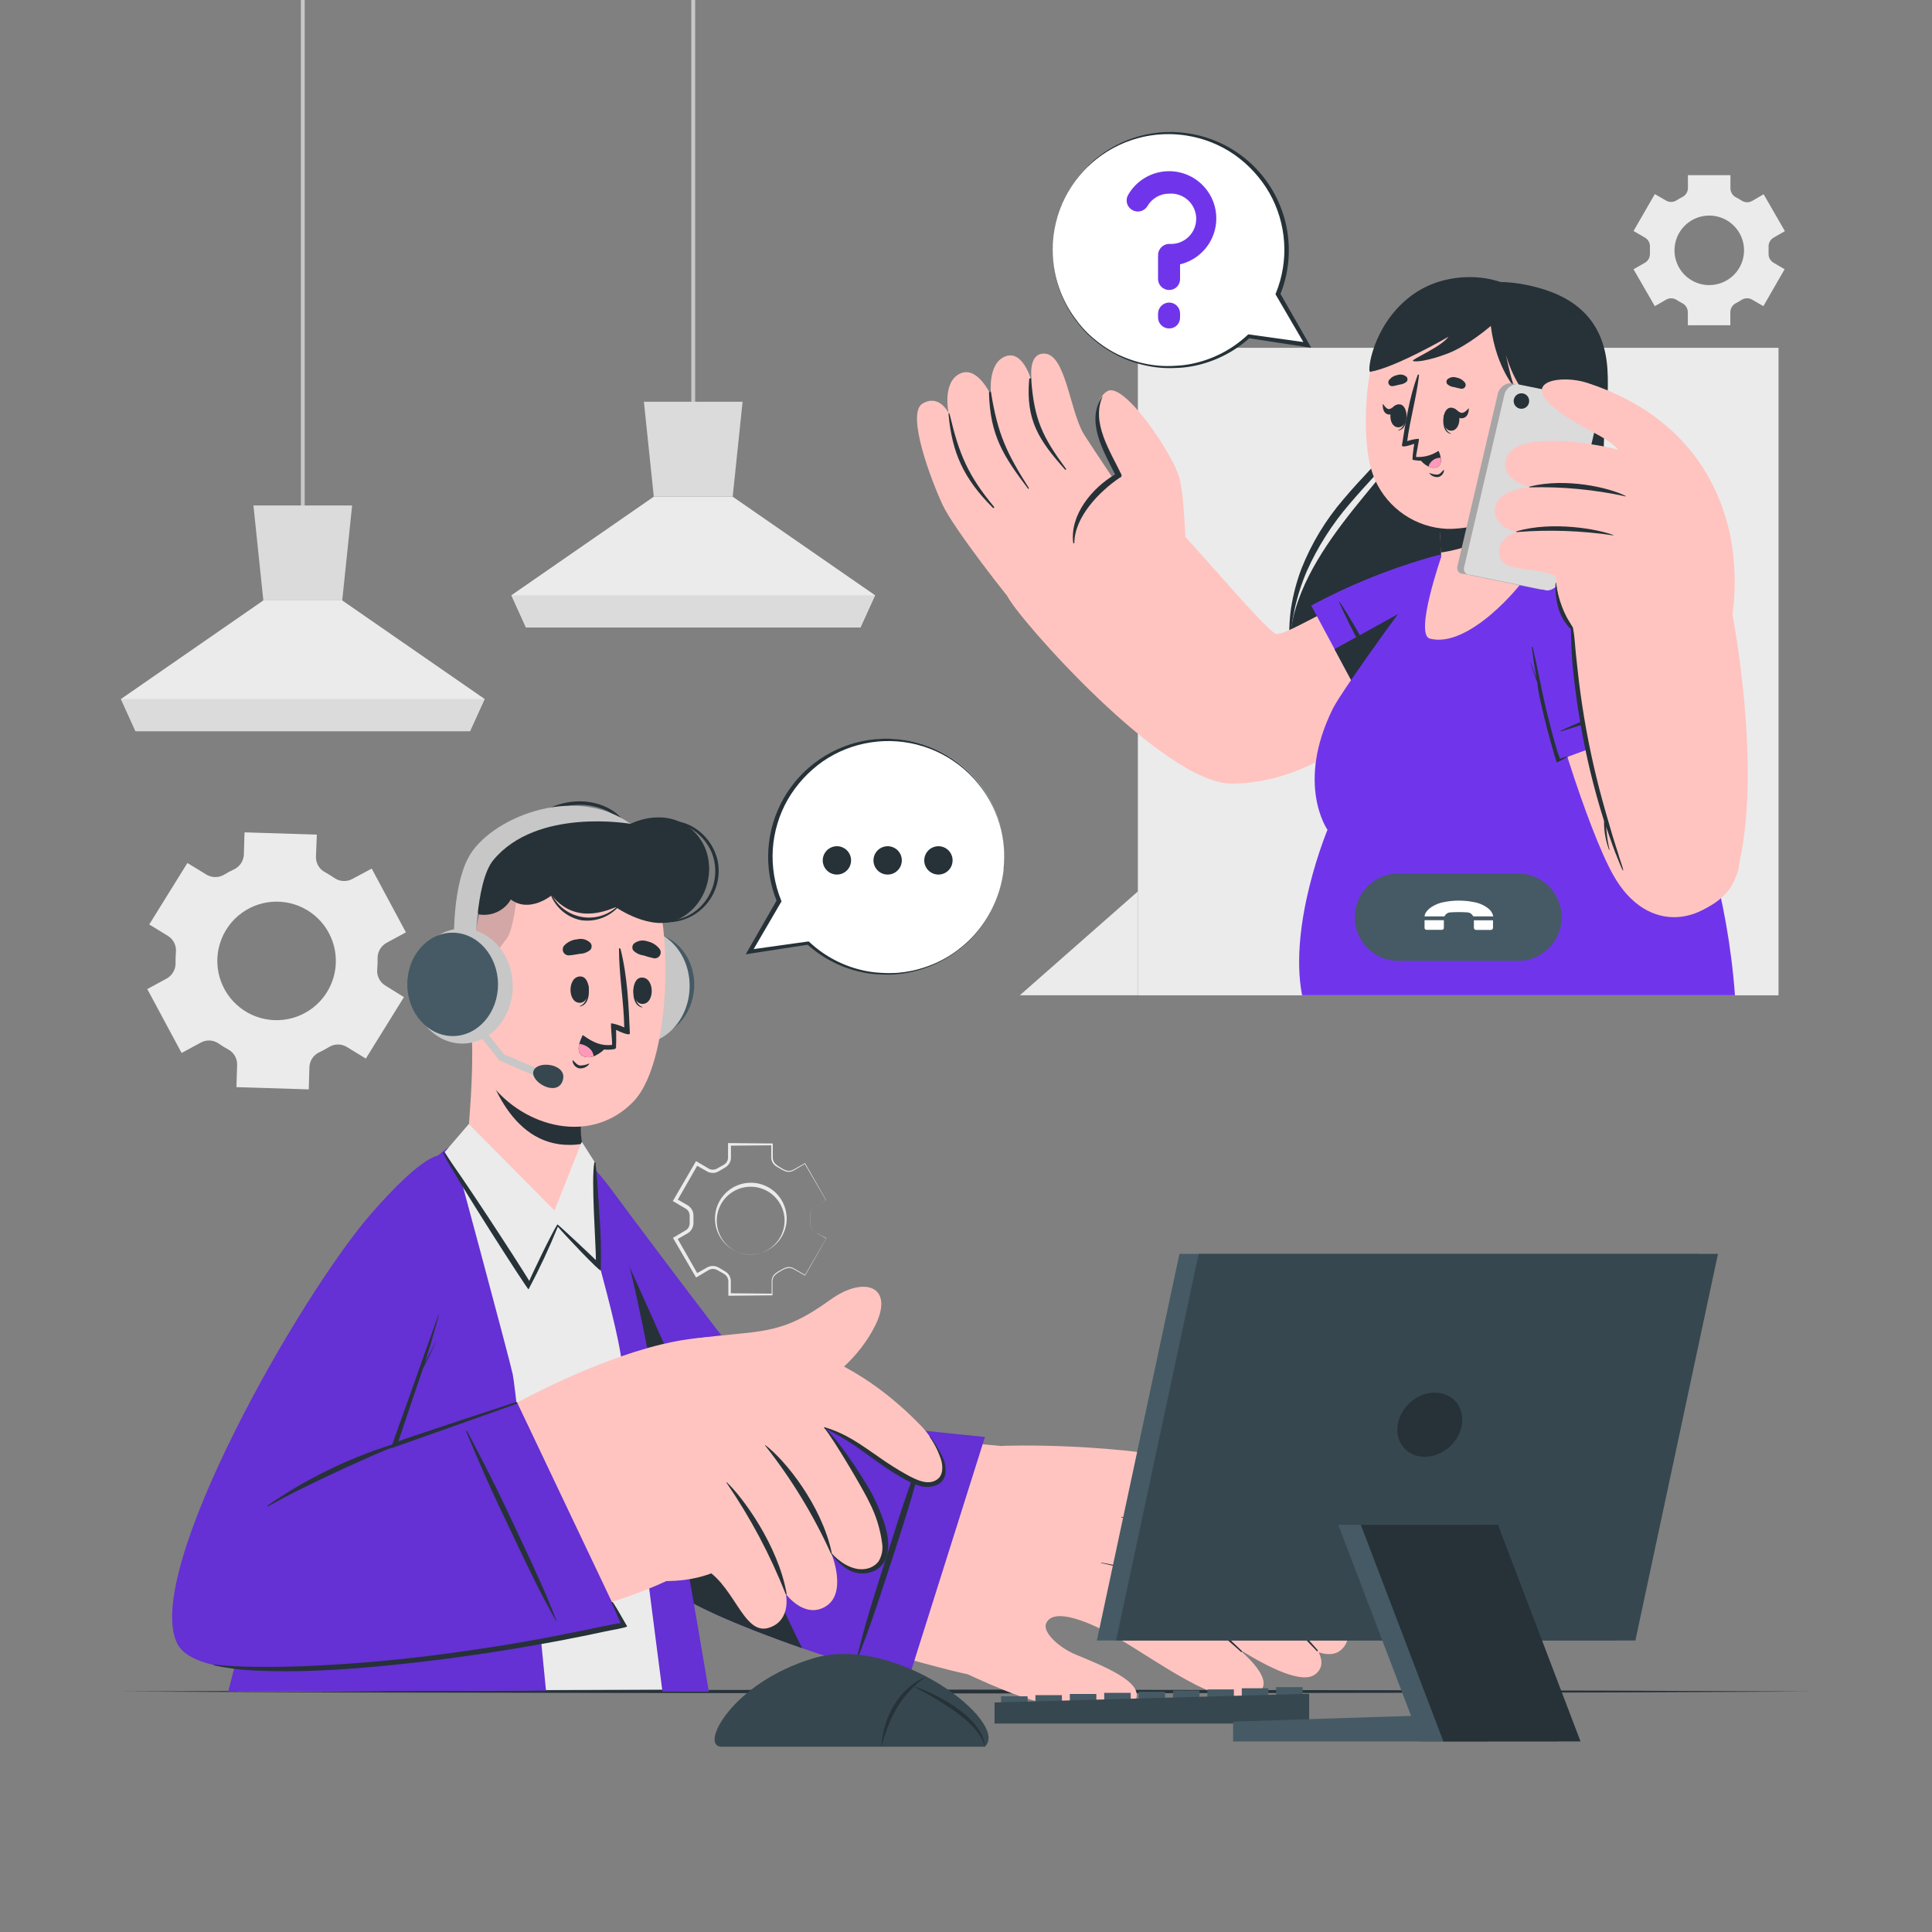 <svg width="500" height="500" viewBox="0 0 500 500" fill="none" xmlns="http://www.w3.org/2000/svg">
<rect x="0" y="0" width="500" height="500" fill="#808080" stroke="none"/>
<path d="M78.859 0H77.859V135.53H78.859V0Z" fill="#C7C7C7"/>
<path d="M125.421 180.9L121.641 189.22H35.071L31.301 180.9L68.151 155.39H88.571L125.421 180.9Z" fill="#EBEBEB"/>
<path d="M91.13 130.81L88.57 155.39H68.15L65.59 130.81H91.13Z" fill="#DBDBDB"/>
<path d="M125.419 180.9L121.629 189.22H35.069L31.289 180.9H125.419Z" fill="#DBDBDB"/>
<path d="M179.91 0H178.91V108.69H179.91V0Z" fill="#C7C7C7"/>
<path d="M226.468 154.05L222.688 162.38H136.118L132.348 154.05L169.198 128.54H189.618L226.468 154.05Z" fill="#EBEBEB"/>
<path d="M192.181 103.97L189.621 128.54H169.201L166.641 103.97H192.181Z" fill="#DBDBDB"/>
<path d="M226.47 154.06L222.68 162.38H136.12L132.34 154.06H226.47Z" fill="#DBDBDB"/>
<path d="M48.497 223.34L38.627 239.25L43.527 242.25C44.214 242.697 44.764 243.324 45.117 244.064C45.47 244.803 45.612 245.625 45.527 246.44C45.447 247.348 45.417 248.259 45.437 249.17C45.465 250 45.263 250.82 44.854 251.542C44.444 252.264 43.843 252.859 43.117 253.26L38.117 255.97L46.997 272.51L51.997 269.8C52.709 269.419 53.511 269.24 54.317 269.284C55.123 269.328 55.902 269.593 56.567 270.05C57.384 270.62 58.232 271.145 59.107 271.62C59.818 272.011 60.406 272.593 60.805 273.299C61.204 274.006 61.399 274.809 61.367 275.62L61.187 281.35L79.907 281.93L80.077 276.18C80.103 275.368 80.355 274.578 80.803 273.9C81.252 273.222 81.88 272.682 82.617 272.34C83.057 272.13 83.487 271.91 83.917 271.68C84.347 271.45 84.767 271.21 85.177 270.96C85.867 270.536 86.662 270.311 87.472 270.311C88.282 270.311 89.077 270.536 89.767 270.96L94.677 273.96L104.537 258.05L99.627 255C98.94 254.554 98.389 253.927 98.036 253.187C97.683 252.448 97.541 251.625 97.627 250.81C97.707 249.906 97.737 248.998 97.717 248.09C97.69 247.26 97.894 246.438 98.305 245.716C98.716 244.994 99.319 244.4 100.047 244L105.047 241.29L96.197 224.79L91.137 227.5C90.403 227.884 89.577 228.057 88.75 227.999C87.924 227.94 87.13 227.653 86.457 227.17C85.707 226.65 84.927 226.17 84.137 225.74C83.409 225.36 82.801 224.785 82.382 224.078C81.963 223.371 81.751 222.561 81.767 221.74L81.997 216L63.287 215.41L63.107 221.16C63.073 221.981 62.812 222.777 62.353 223.458C61.894 224.14 61.255 224.68 60.507 225.02C60.087 225.21 59.677 225.42 59.267 225.64C58.857 225.86 58.457 226.09 58.067 226.33C57.365 226.762 56.557 226.99 55.732 226.99C54.908 226.99 54.1 226.762 53.397 226.33L48.497 223.34ZM62.637 236.22C65.241 234.352 68.365 233.346 71.57 233.344C74.775 233.342 77.9 234.344 80.507 236.21C83.113 238.075 85.07 240.709 86.102 243.744C87.134 246.778 87.19 250.059 86.262 253.127C85.334 256.194 83.468 258.894 80.927 260.847C78.386 262.8 75.296 263.908 72.093 264.016C68.89 264.123 65.734 263.224 63.067 261.446C60.401 259.668 58.359 257.099 57.227 254.1C56.035 250.94 55.919 247.475 56.897 244.242C57.875 241.009 59.893 238.189 62.637 236.22Z" fill="#EBEBEB"/>
<path d="M458.998 68C458.579 67.754 458.236 67.397 458.008 66.968C457.78 66.539 457.676 66.055 457.708 65.57C457.708 65.3 457.708 65.03 457.708 64.76C457.708 64.49 457.708 64.21 457.708 63.94C457.676 63.455 457.78 62.971 458.008 62.542C458.236 62.113 458.579 61.755 458.998 61.51L461.928 59.82L456.428 50.27L453.458 52C453.036 52.242 452.555 52.361 452.068 52.343C451.582 52.326 451.111 52.172 450.708 51.9C450.248 51.61 449.778 51.33 449.288 51.08C448.855 50.863 448.491 50.53 448.235 50.119C447.979 49.708 447.842 49.234 447.838 48.75V45.34H436.838V48.71C436.826 49.19 436.683 49.657 436.423 50.061C436.164 50.465 435.799 50.789 435.368 51C434.878 51.25 434.368 51.53 433.948 51.82C433.545 52.092 433.073 52.246 432.587 52.264C432.101 52.281 431.62 52.162 431.198 51.92L428.268 50.23L422.758 59.78L425.698 61.48C426.125 61.725 426.474 62.086 426.705 62.521C426.935 62.957 427.036 63.449 426.998 63.94C426.998 64.21 426.998 64.48 426.998 64.75C426.998 65.02 426.998 65.29 426.998 65.56C427.03 66.047 426.926 66.534 426.696 66.965C426.466 67.396 426.12 67.755 425.698 68L422.758 69.69L428.268 79.24L431.188 77.55C431.609 77.308 432.09 77.189 432.576 77.205C433.061 77.221 433.533 77.371 433.938 77.64C434.398 77.944 434.876 78.221 435.368 78.47C435.799 78.688 436.162 79.02 436.417 79.432C436.671 79.843 436.806 80.316 436.808 80.8V84.17H447.808V80.79C447.812 80.306 447.949 79.832 448.205 79.421C448.461 79.01 448.825 78.677 449.258 78.46C449.749 78.209 450.226 77.931 450.688 77.63C451.091 77.361 451.561 77.21 452.045 77.194C452.529 77.178 453.008 77.298 453.428 77.54L456.358 79.23L461.858 69.68L458.998 68ZM442.358 73.79C440.578 73.79 438.838 73.262 437.358 72.273C435.878 71.284 434.724 69.879 434.043 68.234C433.362 66.59 433.183 64.78 433.531 63.034C433.878 61.288 434.735 59.685 435.994 58.426C437.253 57.167 438.856 56.31 440.602 55.963C442.348 55.615 444.157 55.794 445.802 56.475C447.446 57.156 448.852 58.31 449.841 59.79C450.83 61.27 451.358 63.01 451.358 64.79C451.356 65.973 451.122 67.145 450.667 68.238C450.212 69.331 449.546 70.323 448.708 71.158C447.869 71.993 446.874 72.654 445.779 73.104C444.684 73.554 443.511 73.784 442.328 73.78L442.358 73.79Z" fill="#EBEBEB"/>
<path d="M210.917 318.86C210.526 318.631 210.2 318.304 209.972 317.911C209.745 317.519 209.622 317.074 209.617 316.62C209.617 316.17 209.617 315.73 209.617 315.28C209.569 314.829 209.596 314.373 209.697 313.93C209.808 313.488 210.036 313.084 210.357 312.76C210.697 312.463 211.073 312.211 211.477 312.01L213.807 310.65V310.7L208.247 301.18H208.377L205.317 302.98C204.754 303.261 204.111 303.339 203.497 303.2C202.919 303.02 202.37 302.757 201.867 302.42L201.107 301.99C200.827 301.844 200.573 301.651 200.357 301.42C199.914 300.959 199.645 300.358 199.597 299.72V296.17L199.827 296.4L188.827 296.5L189.167 296.17V299.73C189.136 300.241 188.974 300.735 188.697 301.166C188.421 301.596 188.038 301.949 187.587 302.19L186.837 302.64L186.087 303.08C185.797 303.262 185.48 303.397 185.147 303.48C184.473 303.628 183.77 303.547 183.147 303.25L180.047 301.48L180.647 301.32L175.177 310.89L174.997 310.22L178.097 312C178.533 312.3 178.887 312.704 179.127 313.175C179.366 313.647 179.483 314.171 179.467 314.7V315.58V316.45C179.473 316.789 179.426 317.126 179.327 317.45C179.119 318.125 178.685 318.708 178.097 319.1L174.997 320.88L175.167 320.25L180.627 329.82L180.067 329.67L183.177 327.92C183.801 327.628 184.506 327.554 185.177 327.71C185.498 327.794 185.805 327.926 186.087 328.1L186.847 328.55L187.597 328.99C187.888 329.15 188.152 329.356 188.377 329.6C188.828 330.092 189.096 330.724 189.137 331.39V334.96L188.867 334.69L199.867 334.8L199.707 334.96V331.41C199.755 330.788 200.016 330.201 200.447 329.75C200.901 329.352 201.405 329.016 201.947 328.75C202.447 328.422 202.988 328.163 203.557 327.98C204.153 327.838 204.781 327.912 205.327 328.19L208.397 329.97H208.327L213.867 320.44L210.917 318.86ZM210.917 318.86L213.847 320.54L208.377 330.1V330.15L205.297 328.4C204.775 328.147 204.181 328.083 203.617 328.22C203.04 328.394 202.493 328.657 201.997 329C201.476 329.264 200.994 329.601 200.567 330C200.18 330.419 199.95 330.96 199.917 331.53V335.07V335.23H199.757L188.757 335.34H188.497V335V331.47C188.456 330.949 188.237 330.459 187.877 330.08C187.695 329.893 187.486 329.735 187.257 329.61L186.477 329.17L185.697 328.73C185.478 328.598 185.238 328.503 184.987 328.45C184.485 328.338 183.959 328.401 183.497 328.63L180.497 330.42L180.147 330.63L179.937 330.27L174.387 320.75L174.157 320.35L174.557 320.12L177.557 318.35C177.956 318.076 178.249 317.674 178.387 317.21C178.455 316.976 178.489 316.734 178.487 316.49V315.59V314.69C178.489 314.447 178.455 314.204 178.387 313.97C178.247 313.51 177.95 313.113 177.547 312.85L174.547 311.07L174.117 310.83L174.367 310.41L179.907 300.89L180.137 300.5L180.517 300.72L183.517 302.49C183.964 302.71 184.472 302.77 184.957 302.66C185.202 302.609 185.436 302.514 185.647 302.38L186.427 301.94L187.217 301.5C187.439 301.382 187.642 301.23 187.817 301.05C188.171 300.682 188.384 300.2 188.417 299.69V296.18V295.83H188.747L199.747 295.93H199.997V296.16V299.69C200.034 300.24 200.256 300.762 200.627 301.17C201.048 301.568 201.522 301.905 202.037 302.17C202.508 302.506 203.027 302.769 203.577 302.95C204.124 303.08 204.699 303.02 205.207 302.78L208.297 301.05L208.377 301V301.08L213.847 310.65L211.507 311.99C211.105 312.185 210.732 312.434 210.397 312.73C210.077 313.042 209.849 313.437 209.737 313.87C209.632 314.308 209.601 314.762 209.647 315.21C209.647 315.66 209.647 316.11 209.647 316.55C209.637 317.013 209.749 317.47 209.972 317.876C210.195 318.281 210.521 318.621 210.917 318.86Z" fill="#EBEBEB"/>
<path d="M194.281 324.65C192.749 324.643 191.243 324.258 189.896 323.528C188.55 322.798 187.405 321.746 186.564 320.466C185.722 319.186 185.211 317.717 185.076 316.192C184.94 314.666 185.184 313.131 185.786 311.722C186.388 310.314 187.329 309.076 188.526 308.12C189.723 307.164 191.137 306.519 192.644 306.242C194.15 305.966 195.702 306.067 197.16 306.535C198.618 307.004 199.938 307.827 201.001 308.93C202.72 310.727 203.655 313.133 203.601 315.62C203.52 318.03 202.508 320.314 200.777 321.993C199.047 323.672 196.732 324.613 194.321 324.62L194.281 324.65ZM194.281 324.65C195.452 324.649 196.61 324.414 197.689 323.958C198.768 323.503 199.744 322.836 200.562 321.997C201.379 321.159 202.02 320.165 202.447 319.075C202.875 317.985 203.08 316.82 203.051 315.65C202.983 313.366 202.029 311.198 200.39 309.605C198.751 308.013 196.556 307.121 194.271 307.12C191.942 307.12 189.709 308.045 188.062 309.691C186.416 311.338 185.491 313.571 185.491 315.9C185.491 318.228 186.416 320.462 188.062 322.108C189.709 323.755 191.942 324.68 194.271 324.68L194.281 324.65Z" fill="#EBEBEB"/>
<path d="M30.762 437.76L85.572 437.52L140.382 437.43L250.002 437.27L359.622 437.43L414.432 437.52L469.242 437.76L414.432 438.01L359.622 438.1L250.002 438.26L140.382 438.1L85.572 438.01L30.762 437.76Z" fill="#263238"/>
<path d="M460.28 90.01H294.48V257.59H460.28V90.01Z" fill="#EBEBEB"/>
<path d="M370.711 79.9C376.241 73.41 385.711 71.85 394.871 73.7C404.031 75.55 415.001 80.17 416.001 95.49C416.821 107.93 413.001 120.06 413.001 133.94C413.001 147.82 428.711 181.63 403.571 198.13C380.981 212.95 335.211 199.34 333.801 168.83C332.691 144.65 361.371 122.29 364.391 112.72C367.411 103.15 364.651 87 370.711 79.9Z" fill="#263238"/>
<path d="M366.581 93.55C366.411 100.47 365.411 107.47 362.581 114C361.846 115.654 360.887 117.198 359.731 118.59C358.621 119.99 357.441 121.31 356.261 122.59C353.881 125.18 351.531 127.75 349.261 130.42C344.752 135.651 341.027 141.509 338.201 147.81C335.491 154.141 334.002 160.926 333.811 167.81C333.529 164.336 333.633 160.841 334.121 157.39C334.661 153.921 335.556 150.516 336.791 147.23C339.396 140.645 343.087 134.543 347.711 129.18C349.981 126.47 352.391 123.88 354.791 121.32C357.191 118.76 359.621 116.32 361.111 113.32C362.639 110.253 363.803 107.017 364.581 103.68C365.458 100.348 366.126 96.965 366.581 93.55Z" fill="#263238"/>
<path d="M415.372 105.94C415.202 113 414.752 120.05 414.942 127.06C415.024 130.551 415.318 134.034 415.822 137.49C416.342 140.89 417.362 144.29 418.212 147.73C419.062 151.17 419.822 154.66 420.382 158.18C420.923 161.716 421.151 165.294 421.062 168.87C420.899 172.464 420.226 176.016 419.062 179.42C417.72 182.766 415.716 185.806 413.172 188.36C415.401 185.619 417.097 182.485 418.172 179.12C419.104 175.773 419.569 172.314 419.552 168.84C419.268 161.847 418.174 154.911 416.292 148.17C415.492 144.74 414.472 141.34 413.982 137.73C413.523 134.193 413.342 130.625 413.442 127.06C413.653 119.987 414.298 112.934 415.372 105.94Z" fill="#263238"/>
<path d="M379.003 165.31C356.003 190.63 337.233 202.79 318.733 202.79C301.143 202.79 263.563 160.08 260.803 154.45C258.423 149.59 289.273 123 294.013 126.31C302.013 131.85 327.673 163.92 330.393 164.07C333.113 164.22 343.133 157.6 367.263 146.3C381.923 139.45 395.003 147.76 379.003 165.31Z" fill="#FFC4C0"/>
<path d="M264.381 158.66C261.001 155 246.811 136.73 244.001 130.77C241.191 124.81 234.381 107.07 238.731 104.46C243.081 101.85 245.481 106.88 245.481 106.88C245.481 106.88 243.791 98.94 248.411 96.71C253.031 94.48 256.511 102.43 256.511 102.43C256.511 102.43 255.371 94.15 260.131 92.25C264.891 90.35 267.071 98.95 267.071 98.95C267.071 98.95 265.671 91.42 270.251 91.51C275.761 91.62 276.771 105.79 280.361 112.14C281.171 113.58 298.951 140.14 298.951 140.14L264.381 158.66Z" fill="#FFC4C0"/>
<path d="M266.88 98.22C267.65 108.63 269.79 113.06 275.88 121.33C276 121.49 275.79 121.7 275.65 121.55C268.92 113.99 265.44 108.83 266.35 98.23C266.42 97.71 266.84 97.72 266.88 98.22Z" fill="#263238"/>
<path d="M256.48 101.61C258.22 112.36 260.48 117.18 266.27 126.31C266.35 126.44 266.14 126.59 266.05 126.47C259.64 117.98 256.28 112.75 255.95 101.78C255.93 101.28 256.4 101.11 256.48 101.61Z" fill="#263238"/>
<path d="M245.803 107.34C248.243 117.63 250.513 123.02 257.253 131.16C257.413 131.36 257.143 131.61 256.973 131.43C249.293 123.79 246.413 117.08 245.503 107.43C245.443 106.79 245.653 106.69 245.803 107.34Z" fill="#263238"/>
<path d="M306.881 142.68C306.881 142.68 306.651 129.59 305.281 123.86C303.911 118.13 291.001 98.67 286.591 101.23C280.961 104.53 286.221 117.23 289.591 123.13C289.591 123.13 276.591 130.77 278.361 140.71C280.131 150.65 306.881 142.68 306.881 142.68Z" fill="#FFC4C0"/>
<path d="M285.34 102.64C282.34 109.36 287.34 116.81 290.19 122.76C290.236 122.846 290.261 122.941 290.262 123.038C290.264 123.135 290.242 123.231 290.199 123.318C290.156 123.405 290.093 123.481 290.015 123.539C289.937 123.596 289.846 123.635 289.75 123.65C284.49 127.22 278.12 133.77 278.04 140.47C278.04 140.51 278.024 140.548 277.996 140.576C277.968 140.604 277.93 140.62 277.89 140.62C277.85 140.62 277.812 140.604 277.784 140.576C277.756 140.548 277.74 140.51 277.74 140.47C276.85 133.27 282.58 126.31 288.58 122.78C285.58 116.71 280.91 109.03 285.28 102.58L285.34 102.64Z" fill="#263238"/>
<path d="M339.34 156.71L357.82 191.19C357.82 191.19 382.88 166.86 386.88 156.71C390.88 146.56 386.57 139.19 368.74 144.62C358.554 147.639 348.703 151.69 339.34 156.71Z" fill="#7035EB"/>
<path d="M362.089 184C361.179 182.13 360.379 180.2 359.429 178.34C358.479 176.48 357.529 174.64 356.539 172.82C354.539 169.14 352.539 165.45 350.459 161.82C349.279 159.82 348.039 157.76 346.749 155.82C346.699 155.73 346.529 155.82 346.579 155.89C349.969 163.48 354.079 170.75 358.179 177.97C359.369 180.06 360.719 182.05 361.959 184.11C361.999 184.16 362.139 184.07 362.089 184Z" fill="#263238"/>
<path d="M386.881 156.71C382.881 166.86 357.821 191.19 357.821 191.19L345.371 168L386.441 145.29C388.801 147.75 388.771 151.92 386.881 156.71Z" fill="#263238"/>
<path d="M343.553 214.76C343.553 214.76 333.393 239.08 336.983 257.58H449.003C445.363 207.29 420.293 164.07 405.483 150.08C393.543 138.8 380.973 139.81 372.223 145.58C370.163 146.95 347.433 178.36 344.973 183.33C335.213 202.94 343.553 214.76 343.553 214.76Z" fill="#7035EB"/>
<path d="M372.999 144.1C372.999 144.1 365.999 164.23 370.059 165.28C380.159 167.88 393.709 151.39 394.519 149.71C394.719 149.28 395.619 138.01 396.289 129.24C396.719 123.6 397.049 118.99 397.049 118.99L372.129 127.54L372.929 142.99L372.999 144.1Z" fill="#FFC4C0"/>
<path d="M372.09 127.54L372.89 142.99C377.96 142.28 389.11 139.53 396.25 129.24C396.68 123.6 397.01 118.99 397.01 118.99L393.89 119.99L372.09 127.54Z" fill="#263238"/>
<path d="M353.531 105.91C353.231 113.76 354.011 120.11 355.921 124.33C357.558 127.934 360.161 131.015 363.443 133.228C366.725 135.442 370.556 136.703 374.511 136.87C377.511 136.98 386.151 136.19 392.401 131.43C397.261 127.73 400.191 121.06 401.851 109.33C405.651 82.51 393.381 73.49 381.291 72.41C369.201 71.33 354.531 78.85 353.531 105.91Z" fill="#FFC4C0"/>
<path d="M360.46 99.93C361.09 99.84 361.67 99.66 362.28 99.52C362.943 99.46 363.57 99.19 364.07 98.75C364.195 98.578 364.262 98.372 364.262 98.16C364.262 97.948 364.195 97.741 364.07 97.57C363.758 97.28 363.376 97.079 362.961 96.986C362.547 96.892 362.115 96.911 361.71 97.04C360.847 97.177 360.067 97.629 359.52 98.31C359.391 98.467 359.313 98.66 359.296 98.863C359.28 99.066 359.326 99.269 359.428 99.445C359.53 99.622 359.684 99.762 359.868 99.849C360.052 99.935 360.259 99.964 360.46 99.93Z" fill="#263238"/>
<path d="M378.132 100.6C377.519 100.492 376.911 100.351 376.312 100.18C375.649 100.124 375.023 99.85 374.532 99.4C374.407 99.228 374.34 99.022 374.34 98.81C374.34 98.597 374.407 98.391 374.532 98.22C374.846 97.931 375.231 97.731 375.648 97.642C376.065 97.552 376.498 97.576 376.902 97.71C377.772 97.849 378.557 98.309 379.102 99C379.228 99.16 379.301 99.354 379.314 99.557C379.326 99.76 379.276 99.961 379.171 100.135C379.065 100.309 378.909 100.446 378.724 100.529C378.539 100.612 378.332 100.637 378.132 100.6Z" fill="#263238"/>
<path d="M373.71 107.36C373.71 107.29 373.85 107.45 373.85 107.53C373.7 109.36 373.85 111.53 375.48 112.19C375.48 112.19 375.48 112.3 375.48 112.29C373.44 111.91 373.28 109.07 373.71 107.36Z" fill="#263238"/>
<path d="M375.452 105.51C378.452 105.43 378.372 111.38 375.612 111.46C372.852 111.54 373.002 105.58 375.452 105.51Z" fill="#263238"/>
<path d="M376.62 105.84C377.13 106.18 377.62 106.78 378.26 106.84C378.9 106.9 379.54 106.3 380.02 105.7C380.07 105.64 380.12 105.7 380.12 105.77C380.12 106.91 379.68 108.08 378.45 108.24C377.22 108.4 376.55 107.36 376.27 106.24C376.22 106 376.41 105.7 376.62 105.84Z" fill="#263238"/>
<path d="M363.862 106.58C363.862 106.51 363.722 106.67 363.722 106.74C363.722 108.59 363.532 110.74 361.862 111.32C361.812 111.32 361.812 111.43 361.862 111.42C363.912 111.14 364.212 108.32 363.862 106.58Z" fill="#263238"/>
<path d="M362.222 104.65C359.222 104.42 359.012 110.37 361.762 110.58C364.512 110.79 364.702 104.85 362.222 104.65Z" fill="#263238"/>
<path d="M361.002 105C360.522 105.3 360.002 105.85 359.472 105.87C358.942 105.89 358.362 105.22 357.972 104.59C357.972 104.52 357.882 104.59 357.872 104.65C357.802 105.79 358.122 106.98 359.212 107.25C360.302 107.52 360.972 106.54 361.282 105.42C361.302 105.2 361.152 104.88 361.002 105Z" fill="#263238"/>
<path d="M373.532 121.68C373.102 122.13 372.682 122.74 372.022 122.82C371.336 122.825 370.656 122.692 370.022 122.43C370.01 122.419 369.994 122.414 369.979 122.415C369.963 122.416 369.948 122.423 369.937 122.435C369.926 122.447 369.921 122.463 369.922 122.478C369.923 122.494 369.93 122.509 369.942 122.52C370.22 122.873 370.587 123.145 371.006 123.306C371.425 123.468 371.879 123.514 372.322 123.44C372.691 123.324 373.019 123.104 373.266 122.806C373.513 122.508 373.668 122.144 373.712 121.76C373.718 121.737 373.715 121.713 373.705 121.692C373.695 121.671 373.677 121.654 373.656 121.644C373.634 121.635 373.61 121.633 373.587 121.64C373.565 121.646 373.545 121.66 373.532 121.68Z" fill="#263238"/>
<path d="M366.002 114.85C366.002 114.85 365.562 117.6 365.542 118.9C365.542 119.02 365.852 119.08 366.292 119.12C366.292 119.12 366.292 119.12 366.342 119.12C367.446 119.338 368.588 119.25 369.646 118.866C370.703 118.482 371.636 117.816 372.342 116.94C372.432 116.82 372.272 116.68 372.152 116.76C370.472 117.854 368.484 118.38 366.482 118.26C366.402 117.89 367.392 113.58 367.182 113.56C366.159 113.623 365.149 113.829 364.182 114.17C364.932 108.42 366.592 102.84 367.242 97.11C367.242 96.91 366.972 96.84 366.912 97.02C364.752 102.74 363.752 109.34 362.822 115.25C362.742 116 365.442 115.07 366.002 114.85Z" fill="#263238"/>
<path d="M367.121 118.44C367.761 119.42 368.643 120.219 369.681 120.76C370.253 121.033 370.896 121.123 371.521 121.02C372.891 120.77 373.021 119.54 372.861 118.47C372.763 117.9 372.602 117.344 372.381 116.81C370.847 117.901 369.003 118.472 367.121 118.44Z" fill="#263238"/>
<path d="M369.68 120.76C370.252 121.033 370.894 121.123 371.52 121.02C372.89 120.77 373.02 119.54 372.86 118.47C372.149 118.438 371.449 118.647 370.872 119.063C370.295 119.478 369.875 120.076 369.68 120.76Z" fill="#FF98B9"/>
<path d="M401.36 106.92C398.41 107.01 390.04 99.65 388.52 85.51C388.52 85.51 390.77 98.11 391.89 99.88C393.01 101.65 387.21 95.73 385.82 84.35C385.82 84.35 379.92 89.49 374.66 91.49C369.4 93.49 366.11 93.75 365.66 93.39C365.21 93.03 372.94 89.81 374.86 87.15C374.86 87.15 361.13 95.15 354.57 96.23C353.81 96.35 355.09 84.54 364.7 76.94C374.31 69.34 387.52 71.24 392.26 75.04C392.26 75.04 397.44 75.31 403.68 82.36C409.92 89.41 404.53 106.82 401.36 106.92Z" fill="#263238"/>
<path d="M397.472 111.24C397.472 111.24 402.962 102.51 406.892 104.43C410.822 106.35 406.992 118.8 402.582 120.69C402.033 120.973 401.433 121.143 400.816 121.188C400.2 121.233 399.581 121.152 398.997 120.951C398.413 120.75 397.876 120.433 397.418 120.019C396.96 119.604 396.59 119.101 396.332 118.54L397.472 111.24Z" fill="#FFC4C0"/>
<path d="M405.703 108C405.783 108 405.793 108.09 405.703 108.12C402.613 109.55 401.103 112.56 400.083 115.65C400.973 114.43 402.213 113.73 403.833 114.77C403.913 114.82 403.833 114.96 403.753 114.94C403.196 114.804 402.612 114.84 402.076 115.044C401.54 115.247 401.079 115.609 400.753 116.08C400.214 116.888 399.758 117.749 399.393 118.65C399.263 118.94 398.743 118.82 398.843 118.49C398.839 118.464 398.839 118.436 398.843 118.41C398.563 114.37 401.413 108.59 405.703 108Z" fill="#263238"/>
<path d="M414.151 155.57C425.231 168.36 456.291 214.66 449.091 227.17C442.181 239.17 426.511 242.55 417.491 226.43C411.001 214.9 400.091 180.5 397.381 164C395.181 150.64 403.911 143.74 414.151 155.57Z" fill="#FFC4C0"/>
<path d="M403.803 196.56L440.523 183.07C440.523 183.07 419.913 154.86 410.423 149.49C400.933 144.12 393.033 147.36 395.933 165.77C397.494 176.276 400.131 186.593 403.803 196.56Z" fill="#7035EB"/>
<path d="M434.002 177.83C432.002 178.48 430.002 179 428.002 179.68C426.002 180.36 424.082 181.05 422.142 181.78C418.212 183.24 414.292 184.7 410.402 186.27C408.222 187.15 406.042 188.1 403.912 189.1C403.812 189.1 403.852 189.31 403.912 189.28C411.912 186.98 419.672 183.92 427.392 180.87C429.632 179.98 431.782 178.87 433.992 177.98C434.142 177.94 434.072 177.8 434.002 177.83Z" fill="#263238"/>
<path d="M405.87 195.7C405.142 195.861 404.43 196.081 403.74 196.36C402.74 194.19 400.37 184.65 399.82 182.2C398.72 177.32 397.82 172.39 396.67 167.51C396.67 167.37 396.4 167.41 396.42 167.51C396.76 170.22 397.18 172.92 397.65 175.6C397.15 174.32 396.65 173.03 396.26 171.72C396.264 171.711 396.265 171.701 396.264 171.691C396.264 171.681 396.26 171.672 396.255 171.663C396.249 171.655 396.242 171.648 396.233 171.643C396.224 171.639 396.214 171.636 396.205 171.636C396.195 171.636 396.185 171.639 396.176 171.643C396.167 171.648 396.16 171.655 396.154 171.663C396.149 171.672 396.146 171.681 396.145 171.691C396.144 171.701 396.146 171.711 396.15 171.72C396.604 173.347 397.162 174.944 397.82 176.5C398.21 181.5 402.76 197.39 402.89 197.33C403.918 196.863 404.92 196.339 405.89 195.76C406 195.79 406 195.69 405.87 195.7Z" fill="#263238"/>
<path d="M387.711 101.57L377.261 146.18C376.811 147.49 377.481 148.54 378.761 148.52L398.711 152.58C399.41 152.516 400.077 152.254 400.633 151.826C401.189 151.397 401.611 150.82 401.851 150.16L412.301 105.55C412.751 104.24 412.081 103.19 410.801 103.22L390.851 99.15C390.152 99.214 389.486 99.475 388.93 99.904C388.374 100.332 387.951 100.91 387.711 101.57Z" fill="#A6A6A6"/>
<path d="M389.419 101.82L378.999 146.43C378.549 147.74 379.219 148.79 380.499 148.77L400.449 152.83C401.147 152.767 401.813 152.507 402.369 152.08C402.925 151.653 403.348 151.078 403.589 150.42L413.999 105.81C414.449 104.49 413.779 103.45 412.499 103.47L392.559 99.4C391.861 99.467 391.197 99.73 390.641 100.158C390.086 100.586 389.662 101.162 389.419 101.82Z" fill="#DBDBDB"/>
<path d="M395.742 103.74C395.751 104.14 395.641 104.534 395.425 104.87C395.208 105.207 394.896 105.471 394.528 105.628C394.16 105.785 393.753 105.829 393.36 105.752C392.967 105.676 392.607 105.483 392.324 105.2C392.042 104.916 391.851 104.554 391.777 104.161C391.703 103.768 391.748 103.361 391.907 102.994C392.066 102.627 392.332 102.316 392.669 102.101C393.007 101.886 393.402 101.778 393.802 101.79C394.317 101.793 394.81 101.999 395.174 102.365C395.538 102.73 395.742 103.224 395.742 103.74Z" fill="#263238"/>
<path d="M422.82 230.47C429.31 242.47 446.49 235.63 449.09 227.17C455.19 207.32 451.41 174.32 447.77 155.89C446.6 149.96 406.32 155.89 406.56 162.3C406.84 170.05 410.1 206.87 422.82 230.47Z" fill="#FFC4C0"/>
<path d="M447.322 164.7C449.351 155.955 449.473 146.876 447.682 138.08C445.562 128.49 438.632 108.15 410.772 99.08C404.162 96.92 393.212 98.53 402.772 105.97C409.532 111.26 415.412 112.57 418.772 116.37C418.772 116.37 405.092 120.07 403.192 126.77C401.528 132.634 400.282 138.609 399.462 144.65C400.533 145.051 401.628 145.385 402.742 145.65C402.154 151.483 403.511 157.347 406.602 162.33L447.322 164.7Z" fill="#FFC4C0"/>
<path d="M444.192 129.25C440.052 126.25 431.192 119.87 422.102 117.25C412.022 114.25 391.832 111.35 389.732 118.8C388.192 124.27 395.802 126.08 395.802 126.08C395.802 126.08 387.202 126.62 386.892 131.86C386.612 136.64 392.582 137.69 392.582 137.69C392.582 137.69 387.422 138.91 388.032 143.57C388.772 149.16 399.482 145.68 405.132 150.7C406.402 151.8 444.192 129.25 444.192 129.25Z" fill="#FFC4C0"/>
<path d="M420.761 128.38C416.401 126.14 405.181 123.61 395.961 125.9C395.751 125.9 395.681 126.13 395.881 126.13C404.231 125.904 412.579 126.69 420.741 128.47C420.791 128.49 420.811 128.4 420.761 128.38Z" fill="#263238"/>
<path d="M417.501 138.46C413.501 136.92 401.851 134.82 392.591 137.46C392.381 137.52 392.321 137.71 392.521 137.7C400.86 137.034 409.248 137.322 417.521 138.56C417.534 138.557 417.546 138.549 417.553 138.538C417.561 138.527 417.564 138.513 417.561 138.5C417.558 138.486 417.551 138.475 417.539 138.467C417.528 138.46 417.514 138.457 417.501 138.46Z" fill="#263238"/>
<path d="M419.143 222.11C418.843 221.11 418.553 220.11 418.233 219.2C417.573 217.2 417.003 215.2 416.423 213.2C415.243 209.2 414.113 205.14 413.123 201.06C411.147 192.927 409.647 184.687 408.633 176.38C408.353 174.08 408.113 171.78 407.863 169.48C407.613 167.18 407.533 164.79 407.093 162.48C407.093 162.36 405.923 160.6 405.463 159.73C404.985 158.825 404.568 157.889 404.213 156.93C403.465 154.972 402.958 152.93 402.703 150.85C402.697 150.837 402.688 150.826 402.677 150.818C402.665 150.81 402.652 150.806 402.638 150.806C402.624 150.806 402.61 150.81 402.598 150.818C402.587 150.826 402.578 150.837 402.573 150.85C402.443 153.217 402.741 155.588 403.453 157.85C404.069 159.741 405.132 161.457 406.553 162.85C406.553 163.15 406.623 166.85 406.743 168.92C406.863 170.99 407.053 173.06 407.283 175.12C407.753 179.26 408.333 183.39 409.063 187.5C410.489 195.814 412.474 204.022 415.003 212.07C415.003 212.2 415.093 212.33 415.133 212.46C415.133 212.76 415.133 213.06 415.133 213.36C415.147 214.099 415.207 214.837 415.313 215.57C415.518 217.027 415.876 218.458 416.383 219.84C416.378 219.852 416.377 219.865 416.378 219.878C416.38 219.89 416.384 219.903 416.392 219.913C416.399 219.924 416.409 219.932 416.42 219.938C416.432 219.944 416.445 219.948 416.458 219.948C416.47 219.948 416.483 219.944 416.495 219.938C416.506 219.932 416.516 219.924 416.523 219.913C416.531 219.903 416.535 219.89 416.537 219.878C416.539 219.865 416.537 219.852 416.533 219.84C416.178 218.394 415.937 216.923 415.813 215.44L415.633 213.92C416.183 215.54 416.763 217.16 417.333 218.77C417.733 219.89 418.143 220.98 418.603 222.07C419.063 223.16 419.423 224.22 419.963 225.23C419.963 225.31 420.123 225.23 420.103 225.17C419.853 224.1 419.453 223.12 419.143 222.11Z" fill="#263238"/>
<path d="M294.48 257.58V230.7L263.93 257.58H294.48Z" fill="#EBEBEB"/>
<path d="M137.472 314.571C146.272 352.861 164.472 398.761 172.242 406.211C182.072 415.631 247.102 432.911 250.342 433.261C258.342 434.071 274.472 376.261 265.912 375.011C252.912 373.131 205.552 370.561 202.722 367.651C199.892 364.741 179.792 339.401 159.252 310.931C145.072 291.261 132.002 290.811 137.472 314.571Z" fill="#FFC4C0"/>
<path d="M243.902 430.14C244.852 430.62 258.442 437.46 266.842 439.89C273.112 441.71 291.293 446.46 293.983 439.75C295.823 435.19 285.452 431.14 278.193 428.11C274.363 426.51 269.642 422.51 270.772 420.05C272.772 415.75 282.602 420.05 289.082 423.83C301.612 431.11 318.303 444.22 325.953 437.83C328.843 435.43 325.482 431.05 320.573 426.76C328.573 431.76 337.052 435.86 340.362 433.32C342.272 431.87 342.362 429.88 341.302 427.62C343.762 428.42 345.933 428.26 347.453 426.62C350.043 423.9 348.782 419.9 345.942 415.79C346.43 415.74 346.898 415.574 347.309 415.306C347.719 415.038 348.06 414.676 348.302 414.25C353.792 405.88 326.302 381.85 316.812 379.6C288.862 372.95 259.402 374.19 259.402 374.19C248.422 383 243.872 430.12 243.902 430.14Z" fill="#FFC4C0"/>
<path d="M285.002 404.41C291.657 405.45 298.014 407.894 303.652 411.58C310.742 416.26 315.442 421.74 321.382 427.25C321.405 427.282 321.417 427.32 321.416 427.359C321.414 427.398 321.399 427.436 321.374 427.465C321.348 427.494 321.312 427.514 321.274 427.52C321.235 427.527 321.196 427.52 321.162 427.5C318.332 424.88 306.592 415.02 303.562 412.78C298.081 408.656 291.734 405.832 285.002 404.52C284.912 404.51 284.932 404.39 285.002 404.41Z" fill="#263238"/>
<path d="M290.211 392.54C297.561 394.54 305.091 396.54 311.911 400.06C319.371 403.86 325.211 410.06 330.911 416.06C334.364 419.64 337.734 423.307 341.021 427.06C341.151 427.22 340.941 427.47 340.801 427.31C334.974 421.15 328.974 415.15 322.801 409.31C317.087 403.887 310.358 399.646 303.001 396.83C298.801 395.22 294.481 393.95 290.161 392.67C290.101 392.65 290.131 392.52 290.211 392.54Z" fill="#263238"/>
<path d="M298.061 382.17C305.201 383.64 311.431 384.89 317.751 388.71C326.121 393.78 334.201 402.31 337.031 405.34C340.161 408.68 343.181 412.12 346.141 415.61C346.261 415.75 346.021 415.97 345.891 415.83C339.107 408.178 331.835 400.973 324.121 394.26C320.492 391.01 316.384 388.339 311.941 386.34C307.437 384.572 302.79 383.194 298.051 382.22C298.051 382.22 298.001 382.16 298.061 382.17Z" fill="#263238"/>
<path d="M254.901 371.89L234.901 435.25C234.901 435.25 180.751 419.79 170.901 409.12C161.051 398.45 142.741 343.35 137.371 316.64C132.001 289.93 145.501 290.64 157.911 307.43C170.321 324.22 201.221 365.08 202.911 365.97C204.601 366.86 254.901 371.89 254.901 371.89Z" fill="#7035EB"/>
<path opacity="0.1" d="M254.901 371.89L234.901 435.25C234.901 435.25 180.751 419.79 170.901 409.12C161.051 398.45 142.741 343.35 137.371 316.64C132.001 289.93 145.501 290.64 157.911 307.43C170.321 324.22 201.221 365.08 202.911 365.97C204.601 366.86 254.901 371.89 254.901 371.89Z" fill="black"/>
<path d="M229.704 407.1C232.134 399.63 234.614 392.18 236.754 384.62C237.974 380.33 239.214 376.03 240.394 371.73C240.444 371.56 240.174 371.47 240.114 371.63C237.384 379.03 234.664 386.46 232.274 393.98C229.884 401.5 227.454 408.98 225.174 416.45C223.884 420.73 222.714 425.03 221.684 429.38C221.684 429.46 221.804 429.51 221.834 429.43C224.814 422.12 227.264 414.62 229.704 407.1Z" fill="#263238"/>
<path d="M207.59 426.54L205.19 425.7C200.68 424.09 196.08 422.36 191.75 420.59C191.19 420.37 190.64 420.14 190.1 419.91C189.23 419.55 188.36 419.18 187.52 418.81L186.26 418.26L185.81 418.06L184.51 417.46C182.79 416.67 181.16 415.88 179.64 415.08L178.64 414.52C176.264 413.297 174.025 411.826 171.96 410.13C171.77 409.96 171.58 409.79 171.41 409.62C171.24 409.45 171.06 409.28 170.91 409.12C161.01 398.45 142.75 343.35 137.38 316.64L137.2 315.72V315.52C136.84 313.52 136.52 310.98 136.26 308.26C135.51 294.97 141.8 292.8 149.57 298.64C168.94 340.21 198.61 408.9 207.59 426.54Z" fill="#263238"/>
<path d="M179.5 437.18L61.5 437.8C61.6 435.26 78.4 360.96 91.76 333.54C108.89 298.38 117.76 295.54 122.99 293.66C129.74 291.24 141.76 292.44 144.61 293.79C147.85 295.3 158.15 313.28 161.84 326.47C169.22 353 181.16 435.56 179.5 437.18Z" fill="#EBEBEB"/>
<path d="M116.941 296.44C116.941 296.44 131.941 351.99 132.691 355.68C133.821 361.04 141.301 437.52 141.301 437.52L59.051 437.8C59.051 437.8 77.001 367 90.361 336C104.941 302 116.941 296.44 116.941 296.44Z" fill="#7035EB"/>
<g opacity="0.1">
<path d="M116.941 296.44C116.941 296.44 131.941 351.99 132.691 355.68C133.821 361.04 141.301 437.52 141.301 437.52L59.051 437.8C59.051 437.8 77.001 367 90.361 336C104.941 302 116.941 296.44 116.941 296.44Z" fill="black"/>
</g>
<path d="M145.691 294.65C146.131 296.42 159.961 341.55 160.921 352.8C161.991 365.28 171.451 437.8 171.451 437.8H183.451C183.451 437.8 166.081 333.61 161.311 322.6C151.551 300.13 145.691 294.65 145.691 294.65Z" fill="#7035EB"/>
<path opacity="0.1" d="M145.691 294.65C146.131 296.42 159.961 341.55 160.921 352.8C161.991 365.28 171.451 437.8 171.451 437.8H183.451C183.451 437.8 166.081 333.61 161.311 322.6C151.551 300.13 145.691 294.65 145.691 294.65Z" fill="black"/>
<path d="M101.412 309.43C81.652 330.6 33.612 410.92 48.852 425.57C64.092 440.22 148.702 420.5 172.462 409.17C179.532 405.81 152.672 361.73 144.362 360.7C137.442 359.85 102.082 376.02 101.052 373.99C99.902 371.69 105.522 354.72 114.052 323.99C123.842 288.57 110.152 300.07 101.412 309.43Z" fill="#FFC4C0"/>
<path d="M179.48 346.48C196.66 344.08 201.48 346.11 214.87 336.39C223.68 330.01 231.54 332.9 226.51 343.03C218.29 359.61 196.77 367.35 188.51 367.89L179.48 346.48Z" fill="#FFC4C0"/>
<path d="M133.84 363C133.84 363 153.15 352.28 171.21 347.92C183.69 344.92 211.59 341.37 238.29 368.92C244.62 375.45 249.01 389.25 234.8 382.34C224.7 377.43 219.8 371.27 213.39 369.48C213.39 369.48 216.89 387.69 210.1 393.78C204.165 399.102 197.859 403.994 191.23 408.42C190.14 407.394 189.118 406.299 188.17 405.14C188.17 405.14 181.29 410.23 168.35 408.99L133.84 363Z" fill="#FFC4C0"/>
<path d="M183.59 347C189.59 350.11 202.1 356.92 210.42 366.06C219.67 376.22 234.74 398.26 227.17 405.06C221.63 410.01 215.17 402.06 215.17 402.06C215.17 402.06 219.48 412.49 213.49 415.86C208.04 418.94 203.38 412.52 203.38 412.52C203.38 412.52 204.91 419.29 199.08 421.24C192.08 423.58 190.02 409 180.87 405.24C178.78 404.34 183.59 347 183.59 347Z" fill="#FFC4C0"/>
<path d="M198.072 374C203.202 377.85 212.622 389.58 215.222 401.73C215.282 402.01 215.112 402.2 215.002 401.96C210.485 392.016 204.776 382.657 198.002 374.09C197.922 374 198.002 374 198.072 374Z" fill="#263238"/>
<path d="M188.091 383.63C192.181 387.41 201.351 399.93 203.561 412.34C203.611 412.62 203.421 412.8 203.331 412.55C199.327 402.389 194.184 392.714 188.001 383.71C187.941 383.65 188.001 383.58 188.091 383.63Z" fill="#263238"/>
<path d="M213.392 369.361C218.992 371.011 222.632 373.761 227.392 377.041C229.709 378.696 232.116 380.222 234.602 381.611C236.882 382.841 240.252 384.701 242.672 382.771C244.032 381.701 244.012 379.771 243.672 378.201C242.988 375.928 241.949 373.778 240.592 371.831C240.592 371.751 240.662 371.661 240.722 371.731C242.032 373.505 243.158 375.408 244.082 377.411C244.688 378.783 244.865 380.306 244.592 381.781C243.762 384.861 240.122 385.271 237.592 384.421C236.059 383.857 234.585 383.144 233.192 382.291C231.832 381.511 230.512 380.671 229.192 379.791C226.532 377.991 223.982 376.041 221.342 374.211C218.777 372.489 216.105 370.932 213.342 369.551C213.321 369.541 213.304 369.524 213.294 369.502C213.285 369.481 213.283 369.457 213.288 369.435C213.294 369.412 213.308 369.393 213.327 369.379C213.346 369.366 213.369 369.359 213.392 369.361Z" fill="#263238"/>
<path d="M225.121 389.06C223.671 385.87 215.821 372.57 213.281 369.49C213.272 369.475 213.268 369.457 213.27 369.439C213.272 369.421 213.28 369.404 213.293 369.392C213.306 369.379 213.322 369.371 213.34 369.369C213.358 369.367 213.376 369.371 213.391 369.38C217.761 373.52 224.771 384.51 226.391 388.03C228.011 391.55 229.871 395.96 229.871 399.83C229.871 405.68 225.991 406.83 224.561 407.08C222.85 407.39 221.084 407.1 219.561 406.26C217.78 405.172 216.241 403.728 215.041 402.02C214.981 401.94 215.091 401.83 215.161 401.91C217.161 404.22 220.561 406.49 223.731 406.07C224.434 406.004 225.117 405.797 225.739 405.462C226.361 405.127 226.909 404.671 227.351 404.12C228.218 402.713 228.551 401.042 228.291 399.41C227.824 395.806 226.752 392.307 225.121 389.06Z" fill="#263238"/>
<path d="M133.842 363L160.922 420C160.922 420 55.002 443.78 45.862 425.34C36.722 406.9 77.862 334.74 96.392 313.72C117.882 289.36 120.622 297.65 115.892 319.24C110.892 341.84 101.362 374.52 101.362 374.52L133.842 363Z" fill="#7035EB"/>
<path opacity="0.1" d="M133.842 363L160.922 420C160.922 420 55.002 443.78 45.862 425.34C36.722 406.9 77.862 334.74 96.392 313.72C117.882 289.36 120.622 297.65 115.892 319.24C110.892 341.84 101.362 374.52 101.362 374.52L133.842 363Z" fill="black"/>
<path d="M69.173 389.69C78.943 382.905 89.671 377.617 101.003 374C104.213 373 107.453 372.05 110.693 371.12C110.793 371.12 110.833 371.25 110.693 371.28C105.042 373.109 99.503 375.266 94.103 377.74C88.71 380.14 83.376 382.637 78.103 385.23C75.103 386.7 72.183 388.31 69.243 389.88C69.223 389.876 69.205 389.867 69.19 389.853C69.174 389.84 69.163 389.823 69.156 389.804C69.149 389.785 69.147 389.765 69.15 389.745C69.153 389.725 69.161 389.706 69.173 389.69Z" fill="#263238"/>
<path d="M133.56 362.85C133.03 362.99 104.06 372.56 103.11 373C103.23 372.56 108.43 357.16 109.21 354.9C109.28 354.68 109.35 354.45 109.43 354.23C109.95 353.23 110.49 352.23 110.98 351.23C111.6 349.92 112.22 348.59 112.83 347.23H112.77L110.77 351.1C110.46 351.69 110.17 352.3 109.88 352.91C110.39 351.32 110.88 349.72 111.37 348.11C112.15 345.56 112.85 342.98 113.54 340.4C113.54 340.31 113.44 340.29 113.41 340.4C111.87 344.89 110.19 349.33 108.64 353.82C107.09 358.31 101.13 374.82 101.18 374.82C101.23 374.82 133.08 363.56 133.7 363.31C133.73 363.301 133.758 363.286 133.783 363.266C133.807 363.246 133.827 363.221 133.842 363.194C133.857 363.166 133.866 363.135 133.869 363.104C133.872 363.072 133.869 363.041 133.86 363.01C133.851 362.98 133.836 362.952 133.816 362.928C133.796 362.903 133.771 362.883 133.743 362.868C133.715 362.853 133.685 362.844 133.653 362.841C133.622 362.838 133.59 362.841 133.56 362.85Z" fill="#263238"/>
<path d="M135.512 400C132.512 393.65 129.602 387.26 126.392 381C124.562 377.45 122.752 373.89 120.892 370.36C120.822 370.23 120.582 370.36 120.642 370.47C123.382 376.97 126.142 383.47 129.182 389.86C132.222 396.25 135.182 402.56 138.272 408.86C140.032 412.44 141.902 415.963 143.882 419.43C143.882 419.5 144.042 419.43 144.012 419.43C141.492 412.81 138.522 406.42 135.512 400Z" fill="#263238"/>
<path d="M162.293 420.88C161.233 419.12 159.893 416.6 158.763 414.88C158.463 414.43 158.113 414.52 158.353 414.99C159.163 416.59 159.833 418.38 160.623 419.99C159.143 420.29 157.623 420.55 156.163 420.86C154.443 421.22 152.733 421.59 151.013 421.94C147.639 422.607 144.266 423.273 140.893 423.94C134.053 425.213 127.186 426.333 120.293 427.3C106.483 429.322 92.578 430.627 78.633 431.21C74.733 431.35 70.823 431.42 66.923 431.37C63.076 431.38 59.231 431.193 55.403 430.81C55.293 430.81 55.273 430.98 55.403 431C58.697 431.696 62.04 432.131 65.403 432.3C68.933 432.47 72.473 432.55 76.013 432.51C83.013 432.43 90.083 431.97 97.093 431.33C110.993 430.05 124.853 428.17 138.593 425.74C142.446 425.073 146.289 424.35 150.123 423.57C152.063 423.18 153.993 422.79 155.923 422.36C157.853 421.93 162.473 421.18 162.293 420.88Z" fill="#263238"/>
<path d="M145.71 315.38C138.71 317.31 126.18 306.96 121.06 298.38C120.71 297.79 121.4 291.43 121.87 283.66C122.14 278.95 122.32 273.66 122.14 268.88C122.14 267.88 152.57 275.1 152.57 275.1C152.57 275.1 149.97 285.28 150.33 293.66C150.362 294.334 150.456 295.004 150.61 295.66C150.638 295.765 150.658 295.872 150.67 295.98C151.42 299.69 152.48 313.51 145.71 315.38Z" fill="#FFC4C0"/>
<path d="M124 269C125.7 277.08 131.48 296.53 147.58 296.3C148.613 296.29 149.643 296.196 150.66 296.02C150.673 295.91 150.673 295.8 150.66 295.69C150.512 295.032 150.415 294.363 150.37 293.69C150.02 285.3 152.61 275.11 152.61 275.11C152.61 275.11 130.59 269.91 124 269Z" fill="#263238"/>
<path d="M156.2 254.45C155.86 261.83 160.84 268.05 167.32 268.35C173.8 268.65 179.32 262.89 179.65 255.51C179.98 248.13 175 241.91 168.53 241.62C162.06 241.33 156.53 247.07 156.2 254.45Z" fill="#455A64"/>
<path d="M178.461 255.918C178.832 247.708 173.292 240.789 166.087 240.463C158.881 240.137 152.739 246.528 152.368 254.738C151.996 262.947 157.536 269.867 164.742 270.193C171.947 270.519 178.09 264.128 178.461 255.918Z" fill="#C7C7C7"/>
<path d="M126.113 230.59C120.873 240.47 120.543 271.88 126.703 280.1C135.633 292 153.183 296.37 164.003 285C174.533 273.94 174.233 233 167.083 225.23C156.573 213.76 133.853 216 126.113 230.59Z" fill="#FFC4C0"/>
<path d="M152.233 254.87C152.233 254.79 152.063 254.98 152.073 255.07C152.183 257.18 151.963 259.62 150.073 260.36C150.013 260.36 150.023 260.49 150.073 260.48C152.413 260.1 152.673 256.86 152.233 254.87Z" fill="#263238"/>
<path d="M150.293 252.71C146.883 252.53 146.773 259.36 149.923 259.52C153.073 259.68 153.153 252.86 150.293 252.71Z" fill="#263238"/>
<path d="M164.071 255.131C164.071 255.051 164.231 255.241 164.231 255.321C164.131 257.441 164.371 259.881 166.231 260.611C166.291 260.611 166.231 260.741 166.231 260.731C163.921 260.361 163.631 257.121 164.071 255.131Z" fill="#263238"/>
<path d="M166.003 253C169.403 252.79 169.563 259.62 166.403 259.81C163.243 260 163.143 253.12 166.003 253Z" fill="#263238"/>
<path d="M147.231 247.25C148.231 247.2 149.061 246.99 150.011 246.85C151.014 246.831 151.981 246.479 152.761 245.85C152.971 245.609 153.094 245.306 153.112 244.987C153.13 244.669 153.042 244.353 152.861 244.09C152.424 243.63 151.872 243.295 151.262 243.119C150.652 242.943 150.006 242.933 149.391 243.09C148.088 243.194 146.871 243.783 145.981 244.74C145.795 244.97 145.679 245.248 145.646 245.542C145.614 245.836 145.666 246.133 145.798 246.398C145.93 246.662 146.135 246.884 146.389 247.035C146.644 247.186 146.936 247.261 147.231 247.25Z" fill="#263238"/>
<path d="M169.211 248C168.298 247.799 167.397 247.549 166.511 247.25C165.527 247.131 164.61 246.692 163.901 246C163.722 245.736 163.635 245.42 163.655 245.101C163.675 244.783 163.8 244.48 164.011 244.24C164.5 243.83 165.089 243.558 165.719 243.451C166.348 243.343 166.994 243.405 167.591 243.63C168.87 243.899 170.003 244.633 170.771 245.69C170.921 245.941 170.996 246.23 170.988 246.522C170.979 246.814 170.888 247.098 170.724 247.34C170.561 247.583 170.332 247.773 170.064 247.89C169.796 248.007 169.5 248.045 169.211 248Z" fill="#263238"/>
<path d="M148.37 274.48C148.87 274.98 149.37 275.67 150.13 275.75C150.916 275.743 151.693 275.573 152.41 275.25C152.424 275.247 152.439 275.248 152.453 275.253C152.467 275.258 152.479 275.267 152.488 275.278C152.498 275.289 152.504 275.303 152.506 275.317C152.508 275.332 152.506 275.347 152.5 275.36C152.193 275.773 151.78 276.095 151.304 276.29C150.828 276.486 150.308 276.548 149.8 276.47C149.37 276.35 148.985 276.106 148.693 275.768C148.402 275.43 148.216 275.013 148.16 274.57C148.13 274.45 148.29 274.4 148.37 274.48Z" fill="#263238"/>
<path d="M150.701 268.18C151.223 269.026 151.915 269.753 152.733 270.318C153.55 270.883 154.476 271.271 155.451 271.46C156.302 271.642 157.174 271.699 158.041 271.63C158.209 271.624 158.376 271.607 158.541 271.58L159.001 271.51C159.114 271.492 159.219 271.437 159.298 271.354C159.377 271.271 159.428 271.164 159.441 271.05C159.446 270.977 159.446 270.904 159.441 270.83V270.64C159.511 269.01 159.441 266.53 159.441 266.53C160.031 266.84 163.051 268.26 163.011 267.41C162.711 260.35 162.371 252.51 160.581 245.56C160.571 245.516 160.546 245.477 160.511 245.448C160.475 245.42 160.432 245.405 160.386 245.405C160.341 245.405 160.297 245.42 160.261 245.448C160.226 245.477 160.201 245.516 160.191 245.56C160.191 252.35 161.431 259.09 161.561 265.91C160.49 265.392 159.353 265.026 158.181 264.82C157.951 264.89 158.491 269.61 158.401 270.34C158.404 270.367 158.404 270.394 158.401 270.42C155.651 270.72 153.601 269.86 150.981 267.98C150.741 267.87 150.571 268 150.701 268.18Z" fill="#263238"/>
<path d="M157.091 270.781C156.182 271.932 154.99 272.827 153.631 273.381C152.881 273.658 152.064 273.697 151.291 273.491C149.611 273.011 149.591 271.491 149.921 270.141C150.105 269.445 150.371 268.774 150.711 268.141C152.502 269.678 154.737 270.603 157.091 270.781Z" fill="#263238"/>
<path d="M153.631 273.381C152.881 273.658 152.064 273.697 151.291 273.491C149.611 273.011 149.591 271.491 149.921 270.141C151.731 270.361 153.501 271.621 153.631 273.381Z" fill="#FF98B9"/>
<path opacity="0.2" d="M122.184 252.77C124.244 252.44 129.184 245.47 131.274 242.7C133.364 239.93 134.574 225.08 134.764 221.7C131.096 223.774 128.093 226.847 126.104 230.56C123.764 235 122.414 243.73 122.184 252.77Z" fill="#263238"/>
<path d="M160.313 234C159.092 235.34 157.549 236.345 155.83 236.921C154.112 237.497 152.274 237.624 150.493 237.29C148.675 236.956 146.972 236.162 145.548 234.984C144.123 233.806 143.023 232.283 142.353 230.56C142.353 230.45 142.153 230.51 142.193 230.61C142.733 232.487 143.777 234.18 145.209 235.507C146.642 236.834 148.41 237.745 150.323 238.14C152.223 238.427 154.165 238.209 155.954 237.507C157.743 236.804 159.315 235.643 160.513 234.14C160.52 234.115 160.518 234.087 160.509 234.062C160.5 234.037 160.484 234.016 160.462 234C160.44 233.985 160.414 233.977 160.387 233.977C160.361 233.977 160.335 233.985 160.313 234Z" fill="#263238"/>
<path d="M150.151 207.38C143.981 207.32 138.221 210.55 135.831 214.67C134.504 217.018 134.011 219.746 134.431 222.41C134.431 222.52 134.661 222.5 134.651 222.41C134.6 220.062 135.18 217.744 136.333 215.698C137.485 213.651 139.167 211.953 141.201 210.78C143.429 209.415 145.943 208.585 148.546 208.356C151.149 208.127 153.769 208.505 156.201 209.46C158.572 210.337 160.551 212.033 161.781 214.24C161.901 214.47 162.361 214.34 162.271 214.11C160.711 210.19 155.721 207.43 150.151 207.38Z" fill="#263238"/>
<path d="M185.503 221.87C184.589 218.797 182.62 216.145 179.943 214.38C176.233 211.92 171.943 212.13 167.703 212.43C167.679 212.43 167.657 212.44 167.64 212.456C167.623 212.473 167.613 212.496 167.613 212.52C167.613 212.544 167.623 212.567 167.64 212.584C167.657 212.601 167.679 212.61 167.703 212.61C171.323 212.37 175.013 212.33 178.273 214.14C180.987 215.609 183.107 217.973 184.273 220.83C185.383 223.76 185.397 226.993 184.313 229.933C183.229 232.873 181.12 235.322 178.373 236.83C176.771 237.658 175.017 238.149 173.219 238.275C171.42 238.4 169.615 238.157 167.913 237.56C167.773 237.51 167.673 237.7 167.803 237.76C170.101 238.666 172.606 238.914 175.038 238.477C177.469 238.04 179.731 236.936 181.57 235.286C183.409 233.637 184.753 231.509 185.451 229.139C186.149 226.77 186.174 224.253 185.523 221.87H185.503Z" fill="#263238"/>
<path d="M123.882 236.64C123.882 236.64 118.422 225.41 123.542 219.21C126.442 215.7 135.622 216.5 135.622 216.5C135.622 216.5 138.772 211.33 146.452 209.86C154.132 208.39 163.192 213.2 163.192 213.2C163.192 213.2 170.652 209.29 177.352 213.45C186.702 219.25 184.982 233.74 175.202 238.06C168.342 241.06 159.402 234.8 159.402 234.8C158.512 234.89 149.292 239.99 142.772 231.7C142.772 231.7 137.052 236.42 132.202 232.79C131.377 234.207 130.137 235.337 128.648 236.025C127.16 236.714 125.496 236.929 123.882 236.64Z" fill="#263238"/>
<path d="M127.813 256.57C127.813 256.57 122.623 245.57 117.733 247.21C112.843 248.85 115.553 264.07 120.453 266.93C121.058 267.34 121.739 267.624 122.456 267.764C123.173 267.904 123.911 267.898 124.625 267.746C125.34 267.594 126.016 267.299 126.614 266.878C127.212 266.458 127.718 265.921 128.103 265.3L127.813 256.57Z" fill="#FFC4C0"/>
<path d="M118.611 251.54C118.531 251.54 118.491 251.64 118.611 251.68C122.031 253.8 123.381 257.55 124.121 261.32C123.271 259.77 121.901 258.77 119.861 259.75C119.84 259.764 119.824 259.784 119.815 259.808C119.806 259.832 119.805 259.857 119.811 259.882C119.818 259.906 119.832 259.928 119.852 259.944C119.871 259.96 119.896 259.969 119.921 259.97C120.604 259.877 121.299 259.998 121.911 260.315C122.523 260.631 123.022 261.129 123.341 261.74C123.859 262.768 124.268 263.847 124.561 264.96C124.681 265.32 125.301 265.24 125.241 264.84C125.246 264.81 125.246 264.78 125.241 264.75C126.081 260.08 123.571 252.89 118.611 251.54Z" fill="#263238"/>
<path d="M139.122 278.72L129.272 274.47L121.352 264.61L122.872 263.38L130.492 272.87L139.902 276.93L139.122 278.72Z" fill="#C7C7C7"/>
<path d="M138.071 277.15C139.071 274.28 147.071 275.34 145.621 279.68C144.171 284.02 137.101 280 138.071 277.15Z" fill="#37474F"/>
<path d="M117.581 246.91C117.581 246.91 116.511 230.78 121.231 221.91C126.491 212 148.291 202.57 163.231 213.22C163.231 213.22 138.961 208.88 127.651 222.62C122.891 228.4 123.011 247.36 123.011 247.36L117.581 246.91Z" fill="#C7C7C7"/>
<path d="M119.781 270.077C126.994 270.005 132.774 263.285 132.693 255.068C132.611 246.85 126.698 240.247 119.485 240.318C112.273 240.39 106.492 247.11 106.574 255.327C106.656 263.545 112.569 270.149 119.781 270.077Z" fill="#C7C7C7"/>
<path d="M128.881 254.64C128.951 262.03 123.761 268.07 117.281 268.13C110.801 268.19 105.481 262.26 105.411 254.87C105.341 247.48 110.531 241.44 117.011 241.38C123.491 241.32 128.811 247.25 128.881 254.64Z" fill="#455A64"/>
<path d="M150.552 295.48L143.502 313.28L121.322 290.9L115.102 298.14C115.102 298.14 136.852 333.75 136.982 332.14L144.232 316.79L154.852 327.4L153.852 300.66L150.552 295.48Z" fill="#EBEBEB"/>
<path d="M155.112 314.15C154.802 309.74 154.622 305.29 154.112 300.9C154.112 300.75 153.852 300.68 153.812 300.9C152.952 305.17 154.222 322.02 154.222 326.07H154.172C153.732 325.61 144.332 316.74 144.242 316.88C142.672 319.32 137.342 330.49 136.982 331.51C133.542 325.85 118.982 303.56 114.882 298.21C114.862 298.175 114.829 298.15 114.791 298.14C114.752 298.13 114.711 298.135 114.677 298.155C114.642 298.175 114.617 298.208 114.607 298.246C114.596 298.284 114.602 298.325 114.622 298.36C117.622 304.36 136.522 333.77 136.782 333.69C139.587 328.417 142.121 323.003 144.372 317.47C145.962 319.4 155.442 329.42 155.472 328.76C155.61 323.887 155.49 319.01 155.112 314.15Z" fill="#263238"/>
<path d="M392.842 248.68H361.912C358.913 248.677 356.038 247.485 353.917 245.365C351.797 243.244 350.604 240.369 350.602 237.37C350.602 234.37 351.793 231.494 353.914 229.373C356.035 227.252 358.912 226.06 361.912 226.06H392.842C395.841 226.06 398.718 227.252 400.839 229.373C402.96 231.494 404.152 234.37 404.152 237.37C404.152 238.855 403.859 240.326 403.291 241.698C402.722 243.07 401.889 244.317 400.839 245.367C399.789 246.418 398.542 247.251 397.17 247.819C395.798 248.388 394.327 248.68 392.842 248.68Z" fill="#455A64"/>
<path d="M368.672 237.17C368.694 236.812 368.811 236.467 369.012 236.17L369.292 235.76L369.882 235.17L370.572 234.67C371.522 234.065 372.582 233.654 373.692 233.46C376.25 232.95 378.884 232.95 381.442 233.46C382.538 233.648 383.585 234.052 384.522 234.65C384.762 234.81 385.002 234.99 385.232 235.16L385.812 235.74C385.963 235.959 386.104 236.186 386.232 236.42C386.33 236.661 386.41 236.908 386.472 237.16H381.402C381.362 237.165 381.323 237.157 381.288 237.137C381.254 237.118 381.227 237.087 381.212 237.05C381.073 236.781 380.866 236.554 380.612 236.391C380.357 236.227 380.064 236.134 379.762 236.12C378.287 236.025 376.807 236.025 375.332 236.12C375.032 236.133 374.741 236.224 374.488 236.386C374.235 236.548 374.029 236.773 373.892 237.04C373.892 237.11 373.822 237.16 373.722 237.16H368.672V237.17Z" fill="white"/>
<path d="M368.673 240V238.15H373.673C373.673 238.26 373.673 238.38 373.673 238.51V240C373.686 240.087 373.679 240.176 373.652 240.26C373.625 240.344 373.578 240.421 373.515 240.483C373.453 240.545 373.377 240.592 373.293 240.619C373.209 240.647 373.12 240.654 373.033 240.64H369.303C369.216 240.654 369.127 240.647 369.043 240.62C368.96 240.593 368.884 240.546 368.822 240.483C368.76 240.42 368.715 240.344 368.689 240.26C368.663 240.176 368.657 240.087 368.673 240Z" fill="white"/>
<path d="M381.441 240.06C381.441 239.43 381.441 238.8 381.441 238.18H386.391V238.29C386.391 238.87 386.391 239.46 386.391 240.04C386.4 240.124 386.391 240.209 386.363 240.288C386.335 240.368 386.29 240.44 386.231 240.5C386.171 240.559 386.099 240.605 386.019 240.633C385.939 240.66 385.855 240.67 385.771 240.66H382.001C381.923 240.664 381.845 240.65 381.773 240.62C381.701 240.591 381.636 240.546 381.583 240.489C381.53 240.432 381.489 240.364 381.465 240.29C381.44 240.216 381.432 240.138 381.441 240.06Z" fill="white"/>
<path d="M265.938 439H259.078V443.48H265.938V439Z" fill="#455A64"/>
<path d="M274.829 438.7H267.969V443.18H274.829V438.7Z" fill="#455A64"/>
<path d="M283.731 438.4H276.871V442.88H283.731V438.4Z" fill="#455A64"/>
<path d="M292.63 438.11H285.77V442.59H292.63V438.11Z" fill="#455A64"/>
<path d="M301.532 437.81H294.672V442.29H301.532V437.81Z" fill="#455A64"/>
<path d="M310.43 437.52H303.57V442H310.43V437.52Z" fill="#455A64"/>
<path d="M319.329 437.22H312.469V441.7H319.329V437.22Z" fill="#455A64"/>
<path d="M328.231 436.92H321.371V441.4H328.231V436.92Z" fill="#455A64"/>
<path d="M337.122 436.63H330.262V441.11H337.122V436.63Z" fill="#455A64"/>
<path d="M338.811 446.05H257.391V440.6L338.811 438.33V446.05Z" fill="#37474F"/>
<path d="M418.271 424.56H283.871L305.241 324.5H439.641L418.271 424.56Z" fill="#455A64"/>
<path d="M423.24 424.56H288.84L310.21 324.5H444.61L423.24 424.56Z" fill="#37474F"/>
<path d="M375.246 374.352C378.892 370.982 379.515 365.725 376.636 362.61C373.758 359.495 368.468 359.701 364.821 363.071C361.175 366.44 360.552 371.697 363.431 374.812C366.31 377.928 371.599 377.721 375.246 374.352Z" fill="#263238"/>
<path d="M385.229 450.69H319.129V445.55L385.229 443.42V450.69Z" fill="#455A64"/>
<path d="M403.198 450.68H367.708L346.328 394.61H381.818L403.198 450.68Z" fill="#455A64"/>
<path d="M409.04 450.68H373.55L352.18 394.61H387.67L409.04 450.68Z" fill="#263238"/>
<path d="M254.88 452.05H186.73C180.92 452.05 189.33 435.49 210.56 429.14C231.79 422.79 261.58 445.84 254.88 452.05Z" fill="#37474F"/>
<path d="M228.141 452.05C228.195 450.163 228.508 448.292 229.071 446.49C229.62 444.673 230.389 442.93 231.361 441.3C232.339 439.662 233.559 438.182 234.981 436.91C236.387 435.634 238.009 434.618 239.771 433.91C239.041 434.51 238.211 434.91 237.541 435.58L236.541 436.47L235.541 437.47C234.277 438.788 233.17 440.248 232.241 441.82C231.297 443.393 230.487 445.042 229.821 446.75C229.142 448.477 228.581 450.248 228.141 452.05Z" fill="#263238"/>
<path d="M236.211 436.29C240.259 437.63 244.089 439.553 247.581 442C249.346 443.219 250.942 444.665 252.331 446.3C253.013 447.136 253.6 448.045 254.081 449.01C254.556 449.974 254.828 451.026 254.881 452.1C254.642 451.082 254.226 450.114 253.651 449.24C253.107 448.364 252.47 447.549 251.751 446.81C250.294 445.334 248.704 443.995 247.001 442.81C245.311 441.59 243.521 440.5 241.731 439.42C240.831 438.88 239.911 438.36 238.991 437.86C238.071 437.36 237.141 436.8 236.211 436.29Z" fill="#263238"/>
<path d="M259.76 224.89C259.172 230.467 257.046 235.772 253.619 240.211C250.193 244.651 245.6 248.052 240.353 250.033C235.107 252.015 229.413 252.5 223.907 251.435C218.401 250.37 213.299 247.796 209.17 244L194 246.26L201.58 233.17C199.686 228.558 198.971 223.547 199.5 218.59C199.888 214.615 201.059 210.756 202.945 207.236C204.831 203.715 207.395 200.603 210.489 198.077C213.583 195.552 217.146 193.663 220.973 192.521C224.799 191.378 228.814 191.003 232.787 191.419C236.759 191.834 240.609 193.031 244.117 194.941C247.624 196.851 250.72 199.436 253.224 202.547C255.728 205.658 257.592 209.234 258.709 213.069C259.826 216.903 260.173 220.921 259.73 224.89H259.76Z" fill="white"/>
<path d="M259.76 224.89C259.178 230.472 257.063 235.785 253.65 240.24C252.802 241.348 251.887 242.403 250.91 243.4C249.897 244.362 248.829 245.263 247.71 246.1C245.482 247.796 243.024 249.166 240.41 250.17C237.797 251.193 235.054 251.846 232.26 252.11C230.861 252.242 229.453 252.268 228.05 252.19C226.644 252.157 225.243 252.013 223.86 251.76C218.27 250.734 213.076 248.172 208.86 244.36L209.22 244.47L194.09 246.8L193 247L193.55 246L201.09 232.87V233.39C199.321 229.089 198.556 224.441 198.854 219.799C199.151 215.158 200.504 210.645 202.808 206.606C205.113 202.566 208.308 199.105 212.152 196.486C215.995 193.867 220.386 192.159 224.989 191.493C229.591 190.826 234.286 191.218 238.714 192.639C243.143 194.06 247.189 196.473 250.545 199.693C253.9 202.913 256.477 206.857 258.079 211.223C259.681 215.589 260.267 220.264 259.79 224.89H259.76ZM259.76 224.89C260.235 220.333 259.659 215.727 258.078 211.427C256.496 207.126 253.95 203.245 250.636 200.081C247.321 196.918 243.326 194.555 238.957 193.175C234.588 191.795 229.96 191.434 225.43 192.12C220.938 192.79 216.658 194.48 212.92 197.06C209.223 199.662 206.132 203.032 203.86 206.94C201.624 210.868 200.305 215.25 200 219.76C199.721 224.278 200.455 228.802 202.15 233L202.26 233.27L202.11 233.51L194.49 246.58L193.95 245.78L209.11 243.66H209.32L209.47 243.8C213.516 247.588 218.537 250.174 223.97 251.27C225.325 251.542 226.699 251.709 228.08 251.77C229.458 251.865 230.842 251.865 232.22 251.77C234.987 251.559 237.71 250.96 240.31 249.99C242.923 249.045 245.383 247.721 247.61 246.06C248.726 245.231 249.794 244.339 250.81 243.39C251.79 242.404 252.708 241.359 253.56 240.26C257.011 235.81 259.157 230.489 259.76 224.89Z" fill="#263238"/>
<path d="M246.531 222.66C246.533 223.387 246.32 224.097 245.918 224.702C245.516 225.307 244.943 225.779 244.273 226.058C243.602 226.337 242.864 226.411 242.152 226.271C241.439 226.13 240.784 225.782 240.27 225.269C239.756 224.756 239.405 224.102 239.263 223.39C239.12 222.678 239.192 221.939 239.47 221.268C239.747 220.597 240.218 220.023 240.821 219.619C241.425 219.216 242.135 219 242.861 219C243.343 218.999 243.82 219.093 244.265 219.276C244.71 219.459 245.115 219.729 245.456 220.069C245.797 220.409 246.067 220.813 246.252 221.257C246.436 221.702 246.531 222.179 246.531 222.66Z" fill="#263238"/>
<path d="M233.391 222.66C233.393 223.387 233.179 224.098 232.776 224.703C232.374 225.308 231.801 225.78 231.13 226.059C230.459 226.338 229.72 226.412 229.007 226.27C228.294 226.129 227.64 225.779 227.126 225.265C226.612 224.751 226.262 224.097 226.121 223.384C225.98 222.671 226.053 221.932 226.332 221.261C226.611 220.59 227.083 220.017 227.688 219.615C228.293 219.212 229.004 218.998 229.731 219C230.701 219 231.632 219.386 232.319 220.072C233.005 220.759 233.391 221.69 233.391 222.66Z" fill="#263238"/>
<path d="M220.262 222.66C220.264 223.387 220.05 224.097 219.648 224.702C219.246 225.307 218.674 225.779 218.003 226.058C217.333 226.337 216.595 226.411 215.882 226.271C215.169 226.13 214.515 225.782 214 225.269C213.486 224.756 213.136 224.102 212.993 223.39C212.851 222.678 212.923 221.939 213.2 221.268C213.478 220.597 213.948 220.023 214.552 219.619C215.156 219.216 215.866 219 216.592 219C217.563 219 218.495 219.386 219.183 220.072C219.871 220.758 220.259 221.689 220.262 222.66Z" fill="#263238"/>
<path d="M272.589 67.87C273.177 73.447 275.303 78.751 278.729 83.191C282.155 87.631 286.747 91.033 291.992 93.016C297.238 95 302.931 95.488 308.438 94.425C313.944 93.363 319.048 90.792 323.179 87L338.319 89.22L330.749 76.13C332.485 71.867 333.227 67.265 332.917 62.673C332.608 58.081 331.256 53.62 328.964 49.629C326.671 45.637 323.5 42.221 319.689 39.64C315.879 37.058 311.53 35.379 306.974 34.731C302.417 34.082 297.773 34.481 293.393 35.896C289.014 37.312 285.015 39.707 281.7 42.9C278.385 46.093 275.841 49.999 274.263 54.322C272.684 58.646 272.112 63.272 272.589 67.85V67.87Z" fill="white"/>
<path d="M281.65 42.86C284.948 39.608 288.949 37.157 293.344 35.697C297.74 34.237 302.412 33.807 307 34.44C311.62 35.049 316.04 36.708 319.92 39.29C325.798 43.214 330.139 49.048 332.207 55.806C334.276 62.564 333.945 69.829 331.27 76.37V75.85L338.79 89L339.34 90L338.25 89.83L323.11 87.51L323.47 87.4C319.254 91.212 314.06 93.774 308.47 94.8C307.087 95.053 305.686 95.197 304.28 95.23C302.88 95.303 301.476 95.277 300.08 95.15C294.472 94.615 289.121 92.539 284.62 89.15C283.501 88.313 282.433 87.412 281.42 86.45C280.446 85.451 279.531 84.396 278.68 83.29C274.147 77.368 271.944 69.988 272.487 62.55C273.031 55.111 276.284 48.13 281.63 42.93L281.65 42.86ZM278.79 83.15C279.642 84.245 280.56 85.287 281.54 86.27C282.551 87.225 283.619 88.117 284.74 88.94C286.967 90.61 289.431 91.938 292.05 92.88C294.648 93.845 297.367 94.444 300.13 94.66C301.512 94.755 302.898 94.755 304.28 94.66C305.658 94.599 307.028 94.432 308.38 94.16C313.813 93.064 318.834 90.478 322.88 86.69L323.03 86.55H323.24L338.4 88.67L337.86 89.47L330.24 76.4L330.09 76.15L330.2 75.88C331.898 71.699 332.626 67.187 332.33 62.684C332.033 58.181 330.721 53.803 328.49 49.88C326.221 45.97 323.129 42.599 319.43 40C315.695 37.422 311.419 35.732 306.93 35.06C300.997 34.144 294.925 35.033 289.503 37.611C284.081 40.19 279.56 44.338 276.526 49.519C273.492 54.7 272.085 60.673 272.489 66.663C272.893 72.653 275.088 78.383 278.79 83.11V83.15Z" fill="#263238"/>
<path d="M305.4 68.42V72.2C305.408 72.576 305.34 72.951 305.2 73.3C305.059 73.65 304.85 73.967 304.583 74.234C304.317 74.5 304 74.71 303.65 74.85C303.301 74.99 302.926 75.058 302.55 75.05C301.795 75.047 301.071 74.746 300.537 74.212C300.004 73.678 299.702 72.955 299.7 72.2V66.2C299.7 66.14 299.76 66.14 299.76 66.08C299.76 66.02 299.7 66.02 299.7 65.97C299.72 65.221 300.027 64.507 300.557 63.977C301.087 63.447 301.8 63.14 302.55 63.12C303.446 63.19 304.348 63.075 305.197 62.78C306.047 62.485 306.826 62.018 307.486 61.407C308.147 60.797 308.673 60.056 309.034 59.233C309.394 58.409 309.58 57.519 309.58 56.62C309.58 55.721 309.394 54.831 309.034 54.008C308.673 53.184 308.147 52.443 307.486 51.833C306.826 51.222 306.047 50.755 305.197 50.46C304.348 50.166 303.446 50.05 302.55 50.12C301.42 50.115 300.31 50.409 299.33 50.971C298.35 51.533 297.536 52.343 296.97 53.32C296.775 53.651 296.517 53.94 296.209 54.17C295.902 54.399 295.552 54.566 295.18 54.659C294.807 54.752 294.42 54.77 294.041 54.712C293.661 54.654 293.297 54.52 292.97 54.32C292.647 54.13 292.366 53.879 292.141 53.58C291.916 53.281 291.752 52.94 291.659 52.578C291.566 52.215 291.546 51.838 291.599 51.468C291.653 51.098 291.778 50.742 291.97 50.42C292.982 48.664 294.414 47.187 296.139 46.123C297.863 45.058 299.826 44.439 301.849 44.322C303.872 44.204 305.893 44.591 307.729 45.449C309.565 46.306 311.159 47.607 312.368 49.234C313.576 50.861 314.361 52.763 314.652 54.769C314.942 56.775 314.729 58.821 314.032 60.724C313.335 62.627 312.176 64.327 310.658 65.67C309.141 67.014 307.313 67.959 305.34 68.42H305.4ZM305.4 81.15V82.15C305.409 82.527 305.342 82.902 305.202 83.252C305.063 83.602 304.853 83.92 304.586 84.187C304.32 84.453 304.002 84.663 303.652 84.803C303.302 84.942 302.927 85.01 302.55 85C301.794 85 301.069 84.7 300.535 84.165C300 83.631 299.7 82.906 299.7 82.15V81.15C299.71 80.397 300.014 79.678 300.546 79.146C301.078 78.614 301.797 78.31 302.55 78.3C302.925 78.296 303.298 78.367 303.645 78.509C303.993 78.651 304.309 78.86 304.574 79.126C304.839 79.391 305.049 79.707 305.191 80.055C305.333 80.402 305.404 80.775 305.4 81.15Z" fill="#7035EB"/>
</svg>
